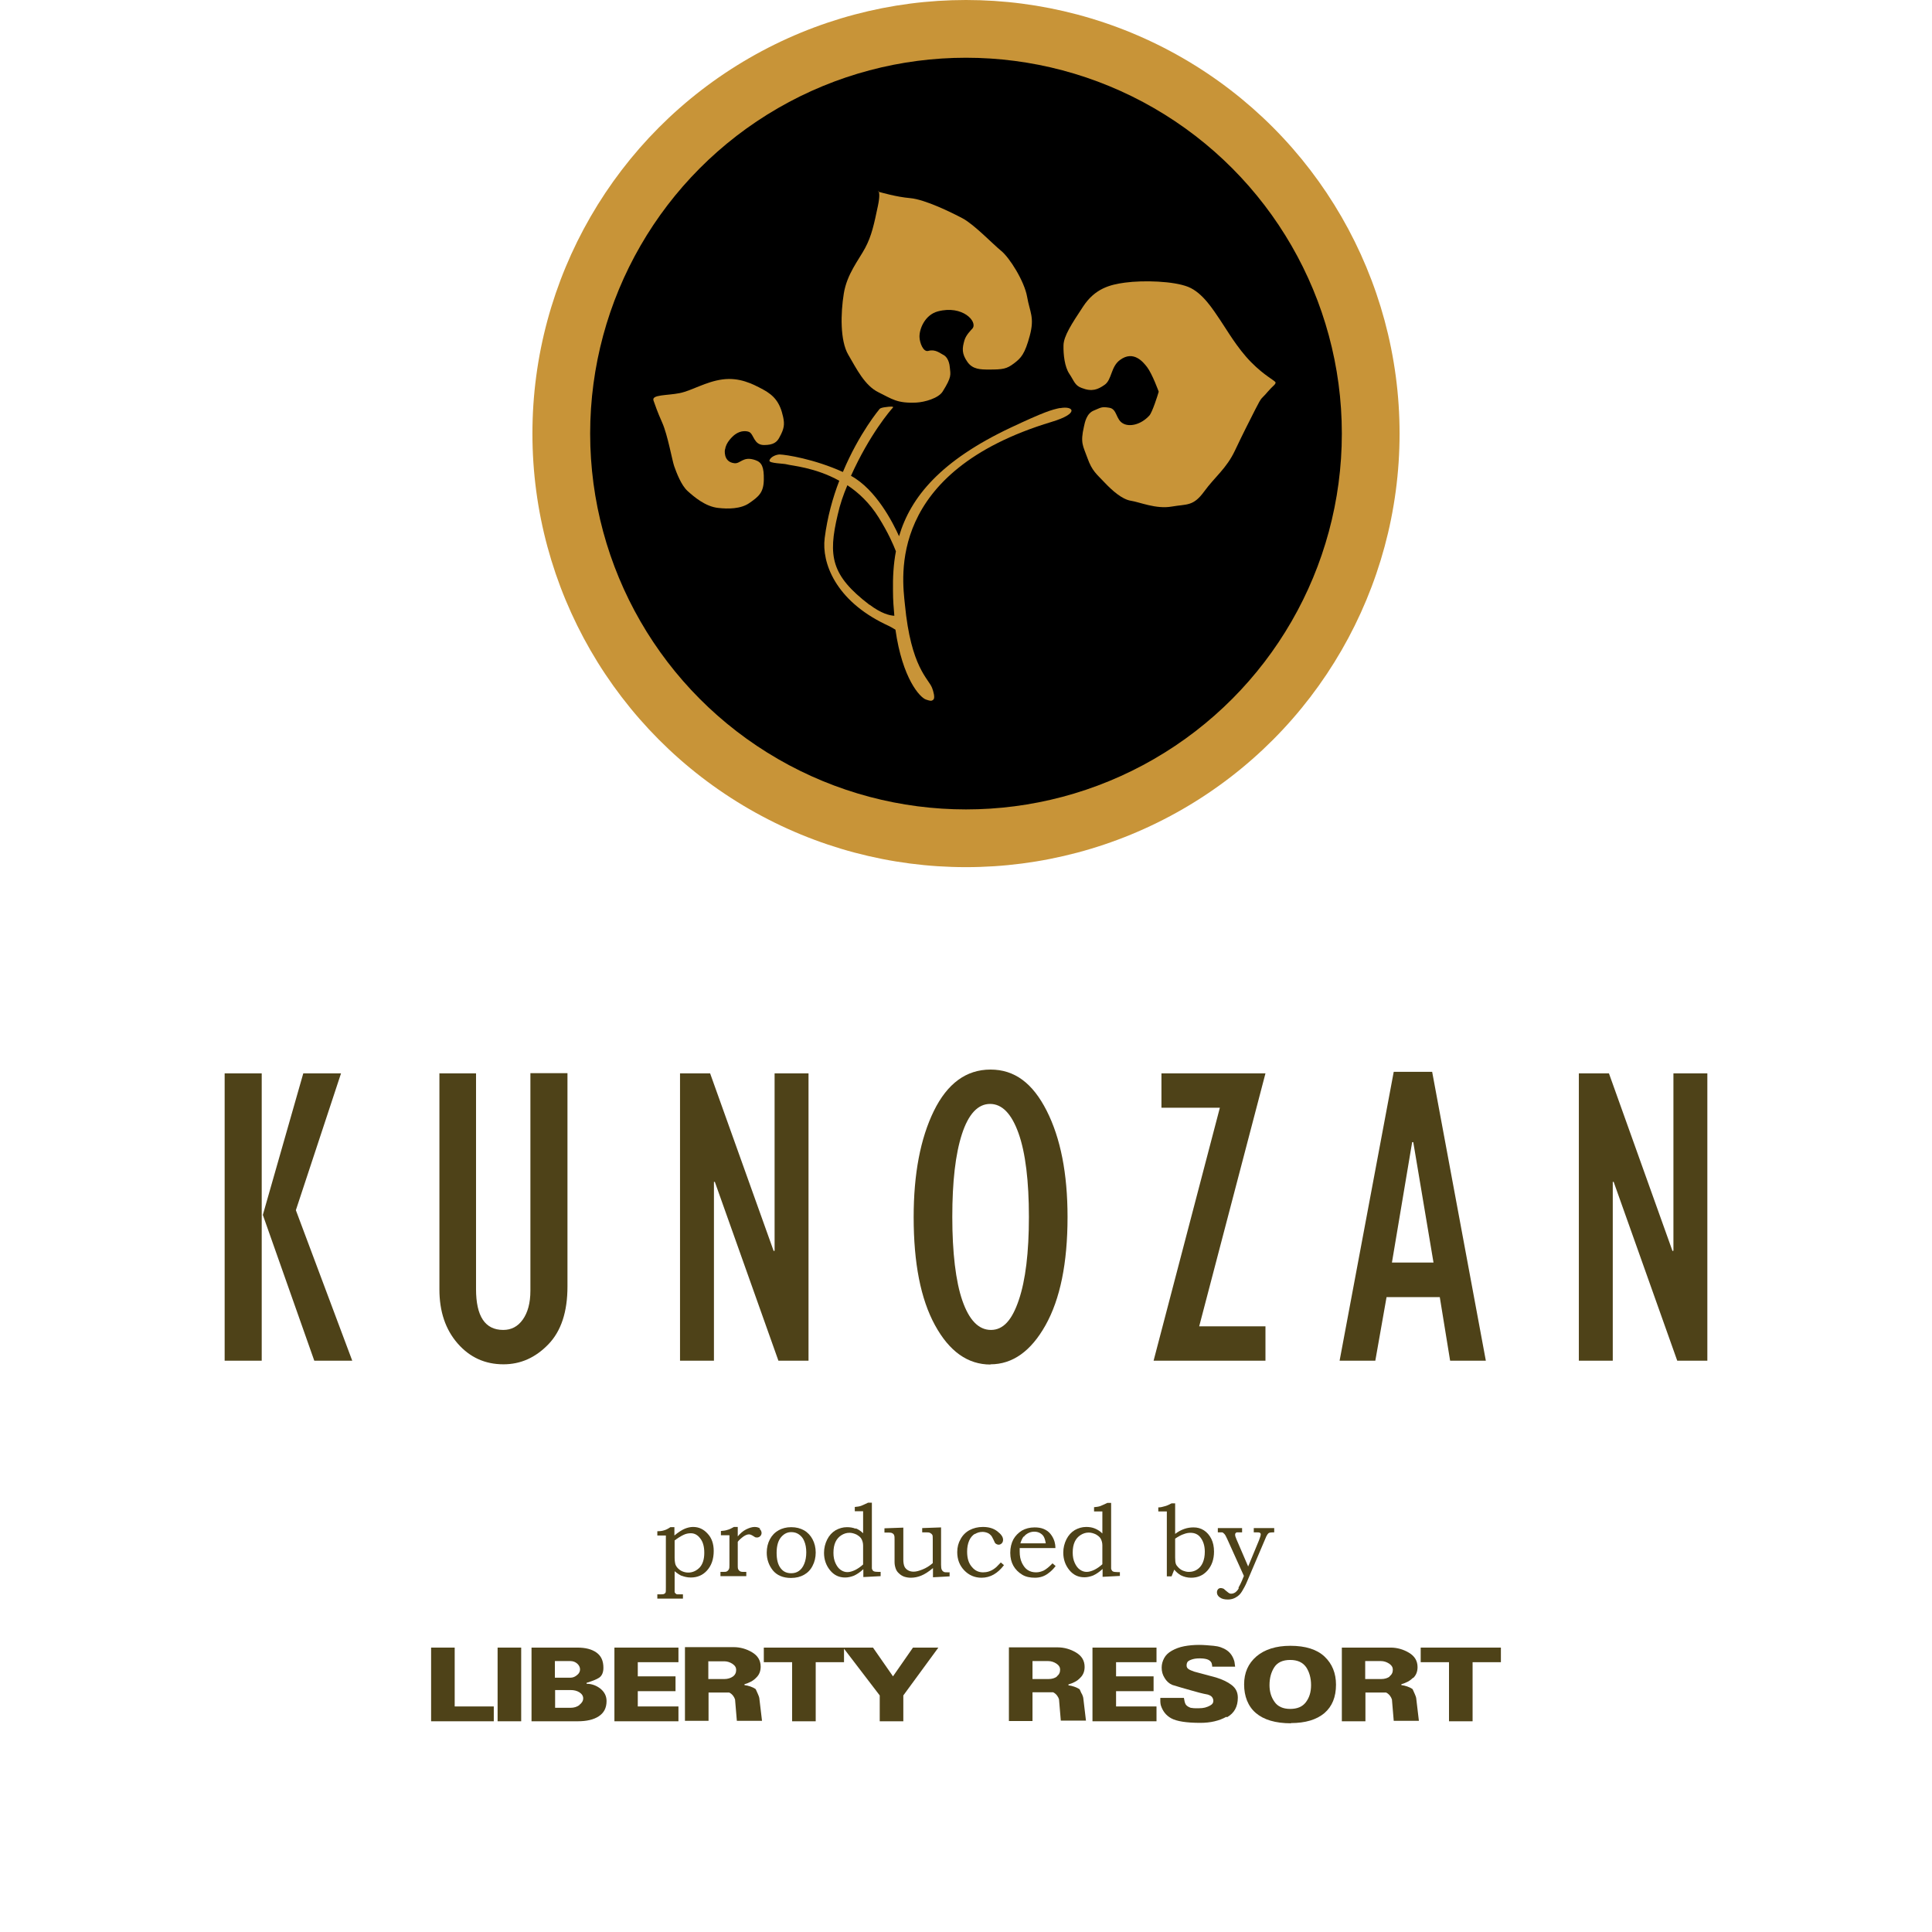 <?xml version="1.0" encoding="UTF-8"?>
<svg id="_レイヤー_2" data-name="レイヤー 2" xmlns="http://www.w3.org/2000/svg" width="86" height="86" viewBox="0 0 86 86">
  <defs>
    <style>
      .cls-1 {
        fill: none;
      }

      .cls-2 {
        fill: #4e4218;
      }

      .cls-3 {
        fill: #c89438;
      }
    </style>
  </defs>
  <g id="txt">
    <g>
      <g id="TYPE_A" data-name="TYPE A">
        <g>
          <polygon class="cls-2" points="19.19 73.34 19.19 76.62 21.98 76.62 21.98 75.96 20.24 75.96 20.24 73.34 19.19 73.34"/>
          <rect class="cls-2" x="22.15" y="73.34" width="1.05" height="3.28"/>
          <path class="cls-2" d="M26.67,74.68c.12-.08.19-.23.19-.44,0-.31-.1-.53-.31-.68-.21-.15-.49-.22-.85-.22h-2.04v3.28h2.05c.4,0,.71-.07.94-.22.23-.15.35-.37.35-.68,0-.22-.09-.4-.27-.55-.18-.14-.39-.22-.62-.22v-.04c.25-.08.44-.15.56-.23ZM24.7,73.94h.69c.12,0,.22.04.3.11.08.07.13.16.13.26,0,.09-.04.18-.13.25-.09.08-.19.12-.3.12h-.69v-.73ZM25.79,75.9c-.11.08-.24.12-.39.12h-.69v-.79h.69c.15,0,.28.03.39.1.11.07.17.16.17.27s-.06.21-.17.29Z"/>
          <polygon class="cls-2" points="30.2 73.99 30.2 73.34 27.35 73.34 27.35 76.62 30.2 76.62 30.2 75.96 28.39 75.96 28.39 75.28 30.07 75.28 30.07 74.62 28.39 74.62 28.39 73.99 30.2 73.99"/>
          <path class="cls-2" d="M31.54,75.34s.15,0,.39,0c.25,0,.42,0,.53,0,.08.04.13.09.17.14.04.05.07.11.09.17l.08.95h1.12l-.12-1.01c-.01-.06-.04-.13-.07-.2-.03-.07-.06-.14-.09-.2-.07-.05-.15-.09-.24-.12-.09-.03-.17-.05-.26-.06v-.04c.21-.06.39-.15.52-.29.14-.13.2-.3.2-.49,0-.28-.13-.49-.38-.64-.25-.15-.53-.23-.82-.23h-2.17v3.28h1.05v-1.28ZM31.54,73.95h.7c.13,0,.25.04.36.11.12.08.17.17.17.27,0,.13-.05.23-.15.3-.1.07-.23.11-.38.11h-.71v-.8Z"/>
          <polygon class="cls-2" points="40.21 76.62 40.21 75.47 41.77 73.34 40.64 73.34 39.75 74.62 38.86 73.34 37.57 73.34 37.53 73.34 34 73.34 34 73.99 35.26 73.99 35.26 76.62 36.31 76.62 36.31 73.99 37.57 73.99 37.57 73.39 39.16 75.47 39.16 76.62 40.21 76.62"/>
          <path class="cls-2" d="M48.15,75.4c-.03-.07-.06-.14-.09-.2-.07-.05-.15-.09-.24-.12-.09-.03-.17-.05-.26-.06v-.04c.21-.06.39-.15.52-.29.14-.13.2-.3.2-.49,0-.28-.13-.49-.38-.64-.25-.15-.53-.23-.82-.23h-2.17v3.28h1.05v-1.28s.15,0,.39,0c.25,0,.42,0,.53,0,.08.04.13.09.17.14.04.05.07.11.09.17l.08.95h1.12l-.12-1.01c-.01-.06-.04-.13-.07-.2ZM47.05,74.63c-.1.07-.22.11-.38.11h-.71v-.8h.7c.13,0,.25.04.36.11.12.08.17.17.17.27,0,.13-.05.23-.15.3Z"/>
          <polygon class="cls-2" points="48.63 76.62 51.48 76.62 51.48 75.96 49.68 75.96 49.68 75.28 51.35 75.28 51.35 74.62 49.68 74.62 49.68 73.99 51.48 73.99 51.48 73.34 48.63 73.34 48.63 76.62"/>
          <path class="cls-2" d="M54.62,76.44c.32-.18.48-.47.48-.87,0-.24-.09-.42-.27-.56-.18-.14-.41-.25-.7-.34l-.97-.26c-.11-.04-.19-.07-.25-.11-.06-.04-.09-.09-.09-.16,0-.03,0-.07.02-.12.01-.05.07-.1.18-.14.1-.04.23-.06.37-.06.13,0,.24.01.34.04.09.03.16.08.2.16.02.06.03.12.03.17h1.02l-.03-.22c-.06-.23-.18-.4-.34-.51-.16-.11-.36-.18-.59-.2s-.44-.04-.64-.04c-.24,0-.46.02-.67.06-.21.04-.39.11-.55.2-.16.09-.27.2-.34.33-.07.13-.11.27-.11.42,0,.17.04.32.13.46.08.14.2.25.34.31.26.08.53.16.82.24.28.08.53.15.76.19.09.03.15.06.19.11.04.05.06.11.06.17,0,.09-.04.15-.13.2-.08.05-.17.08-.24.1-.08.02-.17.03-.28.03-.05,0-.09,0-.13,0-.04,0-.12,0-.23-.02-.11-.04-.18-.09-.22-.15-.04-.07-.06-.16-.08-.29h-1.05c0,.05,0,.11,0,.16,0,.05.01.11.02.16.08.26.23.46.47.59.24.13.67.2,1.29.2.45,0,.84-.09,1.16-.27Z"/>
          <path class="cls-2" d="M57.46,76.7c.65,0,1.14-.15,1.49-.44.35-.3.52-.72.52-1.27,0-.51-.17-.93-.51-1.25-.34-.32-.85-.48-1.52-.48-.64,0-1.14.16-1.51.47-.37.32-.55.73-.55,1.25s.17.97.52,1.27c.35.3.87.46,1.57.46ZM56.72,74.22c.14-.22.38-.33.71-.33s.56.11.71.32c.14.21.22.48.22.8s-.08.56-.23.76c-.15.2-.38.3-.7.3s-.56-.11-.7-.32c-.15-.21-.22-.46-.22-.74,0-.31.07-.57.21-.79Z"/>
          <path class="cls-2" d="M62.9,74.7c.14-.13.2-.3.2-.49,0-.28-.13-.49-.38-.64-.25-.15-.53-.23-.82-.23h-2.17v3.28h1.05v-1.28s.15,0,.39,0c.25,0,.42,0,.53,0,.08.04.13.09.17.14.04.05.07.11.09.17l.08.95h1.12l-.12-1.01c-.01-.06-.04-.13-.07-.2-.03-.07-.06-.14-.09-.2-.07-.05-.15-.09-.24-.12-.09-.03-.17-.05-.26-.06v-.04c.21-.06.39-.15.52-.29ZM61.86,74.63c-.1.07-.22.11-.38.11h-.71v-.8h.7c.13,0,.25.04.36.11.12.08.17.17.17.27,0,.13-.05.23-.15.3Z"/>
          <polygon class="cls-2" points="65.55 76.62 65.55 73.99 66.81 73.99 66.81 73.34 63.24 73.34 63.24 73.99 64.5 73.99 64.5 76.62 65.55 76.62"/>
          <path class="cls-2" d="M30.34,70.14c.13.05.26.08.41.08.29,0,.53-.1.72-.31.2-.22.3-.51.3-.87,0-.32-.09-.58-.27-.77-.18-.2-.39-.3-.65-.3-.12,0-.25.03-.37.08-.12.05-.28.15-.46.3v-.37h-.18c-.1.07-.2.12-.28.14-.09.03-.18.04-.3.04v.19h.38v2.3c0,.13,0,.21-.01.23-.01.03-.04.06-.07.07-.03.02-.1.02-.2.02h-.1v.19h1.14v-.19c-.14,0-.23,0-.25,0-.03,0-.06-.02-.08-.04-.02-.02-.04-.04-.04-.07,0-.02,0-.08,0-.19v-.73c.12.1.23.17.32.21ZM30.02,68.58c.14-.11.27-.19.39-.25.12-.06.23-.08.34-.08.16,0,.3.07.42.23.12.15.18.36.18.64,0,.29-.07.51-.21.66-.14.14-.31.22-.5.22-.1,0-.19-.02-.28-.06-.09-.04-.16-.1-.21-.16-.05-.06-.09-.13-.1-.21-.01-.05-.02-.12-.02-.22v-.77Z"/>
          <path class="cls-2" d="M33.85,68.05c-.06-.05-.15-.08-.26-.08s-.24.04-.38.11c-.14.07-.26.18-.37.31v-.42h-.17c-.11.06-.2.11-.29.13-.08.03-.18.04-.29.05v.19h.38v1.31c0,.1,0,.17-.03.21-.02.04-.05.07-.09.09-.03.02-.09.02-.18.02h-.1v.19h1.15v-.19h-.07c-.08,0-.14,0-.17-.01-.03-.01-.06-.03-.08-.05-.02-.02-.04-.05-.05-.08s-.01-.09-.01-.18v-1.02c.06-.08.15-.16.26-.24.09-.06.17-.09.24-.09.06,0,.12.03.2.08.04.03.07.04.08.05.02,0,.04.01.07.01.06,0,.11-.02.15-.06.04-.04.06-.09.06-.14,0-.07-.03-.14-.1-.19Z"/>
          <path class="cls-2" d="M34.66,68.12c-.17.09-.3.23-.39.4-.09.17-.14.37-.14.59,0,.3.09.56.27.79.18.22.45.34.81.34.23,0,.42-.05.58-.14.16-.09.29-.22.38-.4.09-.17.14-.37.14-.59s-.05-.42-.14-.59c-.09-.17-.22-.31-.38-.4-.16-.09-.35-.14-.57-.14s-.4.05-.57.14ZM35.79,68.58c.07.15.1.33.1.52s-.03.37-.09.51c-.06.15-.14.25-.24.32-.1.07-.21.1-.34.1-.2,0-.35-.07-.46-.21-.13-.16-.19-.39-.19-.7s.07-.56.22-.72c.12-.13.26-.2.43-.2.13,0,.24.03.34.1.1.07.18.16.23.28Z"/>
          <path class="cls-2" d="M38.09,68.05c-.12-.05-.25-.07-.39-.07-.18,0-.35.05-.51.14-.15.09-.28.23-.37.41-.09.18-.14.38-.14.59,0,.3.09.56.27.78.18.22.4.32.67.32.13,0,.26-.03.39-.08.13-.06.27-.15.42-.29v.35l.77-.04v-.19h-.1c-.1,0-.17-.01-.21-.03s-.06-.06-.08-.12c0-.03,0-.1,0-.23v-2.7h-.17c-.13.06-.23.11-.31.14-.08.03-.18.04-.28.05v.19h.37v.98c-.1-.1-.21-.17-.33-.22ZM38.42,69.64c-.12.11-.24.19-.36.25-.13.06-.24.09-.34.09s-.2-.03-.3-.1c-.1-.07-.17-.17-.23-.3-.06-.13-.09-.28-.09-.46,0-.19.03-.35.09-.48.06-.13.15-.23.26-.3.11-.07.23-.11.36-.11.11,0,.21.03.32.08.1.06.18.12.22.2.04.08.07.17.07.29v.84Z"/>
          <path class="cls-2" d="M42.28,69.99h-.07c-.11,0-.18,0-.21-.03-.04-.02-.06-.05-.08-.09-.02-.04-.03-.11-.03-.22v-1.66l-.84.03v.19h.16c.09,0,.15,0,.2.03.04.02.07.05.09.08.02.03.02.11.02.22v1.04c-.15.13-.3.22-.45.28s-.28.1-.4.1c-.1,0-.18-.02-.25-.06s-.13-.1-.16-.17c-.03-.07-.05-.17-.05-.3v-1.43l-.84.03v.19h.2c.07,0,.12.01.15.03.04.02.07.05.08.09.02.04.02.1.02.19v1.01c0,.1.02.19.05.28.03.09.08.16.15.22.06.06.14.11.22.14.09.03.19.05.3.05.16,0,.31-.03.46-.09.15-.06.33-.17.53-.34v.41l.74-.04v-.19Z"/>
          <path class="cls-2" d="M43.39,68.29c.11-.07.22-.1.35-.1.08,0,.16.02.23.05.07.03.12.08.17.14.02.03.05.09.09.17.03.07.05.11.06.13.03.03.05.05.08.06s.05.02.08.02c.05,0,.1-.02.14-.06.04-.04.06-.09.06-.16,0-.13-.09-.25-.26-.38-.17-.13-.38-.19-.64-.19-.22,0-.42.05-.59.14-.17.09-.31.23-.4.4-.1.17-.15.36-.15.58,0,.32.1.59.31.81.21.22.47.33.77.33.39,0,.72-.19,1-.56l-.14-.12c-.13.14-.22.23-.28.27-.08.06-.16.1-.25.13-.09.03-.18.04-.26.04-.19,0-.35-.07-.48-.22-.16-.17-.23-.4-.23-.7,0-.19.03-.35.09-.49.06-.14.15-.24.26-.31Z"/>
          <path class="cls-2" d="M46.98,68.91c0-.12-.02-.22-.04-.29-.04-.13-.1-.24-.18-.34-.08-.1-.18-.17-.3-.22-.12-.05-.25-.07-.41-.07-.21,0-.4.05-.56.14-.16.1-.29.23-.38.39-.09.17-.14.37-.14.6s.05.42.14.58c.09.16.23.3.4.4.15.09.34.13.56.13.12,0,.23-.02.32-.05.09-.03.19-.08.29-.16.1-.07.21-.18.31-.31l-.14-.12c-.15.16-.28.26-.39.32-.11.05-.22.08-.34.08-.14,0-.26-.03-.37-.1s-.19-.18-.26-.32c-.07-.15-.1-.31-.1-.5,0-.04,0-.09,0-.16h1.57ZM45.58,68.4c.05-.07.12-.12.2-.16.08-.04.17-.06.26-.06s.18.02.25.06c.07.04.13.09.17.16s.07.17.09.3h-1.13c.04-.13.09-.23.14-.3Z"/>
          <path class="cls-2" d="M49.85,70.17v-.19h-.1c-.1,0-.17-.01-.21-.03-.04-.02-.06-.06-.08-.12,0-.03,0-.1,0-.23v-2.7h-.17c-.13.06-.23.11-.31.14-.08.03-.18.04-.28.05v.19h.37v.98c-.1-.1-.21-.17-.33-.22-.12-.05-.25-.07-.39-.07-.18,0-.35.05-.51.14-.15.09-.28.23-.37.41-.09.18-.14.38-.14.59,0,.3.09.56.27.78.18.22.4.32.67.32.13,0,.26-.03.39-.08.13-.06.27-.15.42-.29v.35l.77-.04ZM48.71,69.88c-.13.06-.24.09-.34.09s-.2-.03-.3-.1c-.1-.07-.17-.17-.23-.3-.06-.13-.09-.28-.09-.46,0-.19.03-.35.09-.48.06-.13.15-.23.26-.3.11-.07.23-.11.36-.11.11,0,.21.03.32.08.1.06.18.12.22.2.04.08.07.17.07.29v.84c-.12.11-.24.19-.36.25Z"/>
          <path class="cls-2" d="M51.94,70.17h.21l.12-.3c.09.11.19.19.29.25.14.07.29.11.46.11.29,0,.53-.1.72-.31.2-.22.3-.51.3-.85,0-.22-.04-.41-.12-.57-.08-.16-.19-.29-.33-.38-.14-.09-.29-.13-.46-.13-.14,0-.28.02-.42.07-.14.05-.27.12-.4.22v-1.36h-.16c-.11.06-.22.11-.31.13-.09.03-.19.05-.28.05v.18h.38v2.89ZM52.31,68.49c.15-.1.28-.17.38-.2.1-.04.2-.06.3-.06.19,0,.34.07.44.2.13.16.2.38.2.64,0,.19-.03.35-.09.49-.06.14-.15.24-.26.31-.11.07-.23.1-.36.1-.09,0-.17-.02-.25-.05-.08-.03-.15-.08-.21-.14-.06-.06-.1-.11-.12-.17-.02-.05-.03-.15-.03-.28v-.86Z"/>
          <path class="cls-2" d="M55.14,70.7c-.04.08-.09.13-.15.18-.06.04-.12.06-.18.06-.03,0-.06,0-.09-.02-.03-.01-.08-.06-.16-.12-.06-.06-.1-.09-.12-.09-.03-.01-.06-.02-.1-.02-.05,0-.09.02-.12.05-.03.04-.05.08-.05.14,0,.09.04.16.12.22.09.07.21.1.37.1.13,0,.25-.03.36-.1.11-.06.2-.15.27-.27.07-.12.14-.24.2-.38l.81-1.9c.05-.13.09-.21.12-.25.03-.04.05-.06.08-.07.03-.01.08-.02.17-.02h.05v-.19h-.91v.19h.1c.09,0,.15,0,.17.02.03.01.04.04.04.07,0,.05-.03.14-.08.27l-.48,1.16-.52-1.21c-.04-.09-.06-.16-.06-.2,0-.03,0-.05.02-.07.01-.02.03-.03.05-.04.02,0,.07,0,.15,0h.09v-.19h-1.08v.19c.1,0,.16,0,.18,0,.04,0,.07.03.11.07.04.04.08.12.13.23l.74,1.64-.09.22c-.04.09-.09.2-.15.3Z"/>
        </g>
        <g>
          <path class="cls-2" d="M10,60.57v-12.79h1.65v12.79h-1.65ZM13.99,60.57l-2.29-6.49,1.8-6.3h1.68l-2.01,6.09,2.51,6.7h-1.7Z"/>
          <path class="cls-2" d="M19.54,47.78h1.65v9.6c0,1.21.4,1.82,1.21,1.82.36,0,.65-.15.87-.46s.34-.73.34-1.29v-9.68h1.65v9.5c0,1.12-.28,1.98-.85,2.57-.57.59-1.23.89-2,.89-.82,0-1.5-.31-2.04-.93s-.81-1.42-.81-2.4v-9.63Z"/>
          <path class="cls-2" d="M30.27,60.57v-12.79h1.34l2.83,7.91.04-.02v-7.89h1.51v12.79h-1.34l-2.83-7.96h-.04s0,7.96,0,7.96h-1.51Z"/>
          <path class="cls-2" d="M44.09,60.74c-1.01,0-1.83-.58-2.47-1.75-.64-1.17-.95-2.77-.95-4.81,0-1.93.3-3.5.9-4.73.6-1.22,1.44-1.84,2.52-1.84s1.88.61,2.5,1.83c.62,1.22.93,2.8.93,4.73,0,2.06-.33,3.66-.98,4.82s-1.47,1.74-2.45,1.74ZM44.07,49.14c-.54,0-.96.45-1.25,1.34-.29.89-.43,2.12-.43,3.69s.15,2.87.45,3.73.72,1.3,1.27,1.3.94-.44,1.24-1.33c.3-.88.45-2.12.45-3.7s-.15-2.85-.46-3.72-.73-1.31-1.27-1.31Z"/>
          <path class="cls-2" d="M51.35,60.57l2.95-11.26h-2.6v-1.53h4.63l-2.95,11.26h2.95v1.53h-4.97Z"/>
          <path class="cls-2" d="M59.63,60.57l2.41-12.86h1.71l2.39,12.86h-1.59l-.46-2.83h-2.37l-.5,2.83h-1.59ZM61.97,56.2h1.84l-.9-5.36h-.05l-.9,5.36Z"/>
          <path class="cls-2" d="M70.28,60.57v-12.79h1.34l2.83,7.91.04-.02v-7.89h1.51v12.79h-1.34l-2.83-7.96h-.04s0,7.96,0,7.96h-1.51Z"/>
        </g>
        <g id="symbol">
          <g>
            <circle class="cls-3" cx="43" cy="19.3" r="19.3"/>
            <circle cx="43" cy="19.3" r="16.73"/>
            <path class="cls-3" d="M47.19,18.16c-.38.08-.68.16-2.21.88-3.09,1.46-4.44,3.07-4.96,4.83-.27-.6-1.02-2.08-2.14-2.69.84-1.86,1.76-2.92,1.87-3.04.05-.06-.17-.04-.31-.02-.27.03-.29.09-.29.09,0,0-.9,1.06-1.63,2.8-1.28-.58-2.53-.77-2.81-.78-.16,0-.42.11-.46.27-.03.13.65.13.77.17.2.06,1.26.13,2.34.73-.29.75-.53,1.61-.65,2.55-.14,1.1.48,2.77,2.7,3.84.2.09.34.17.45.24.31,2.18,1.09,3.02,1.36,3.11.16.05.24.09.33,0,.08-.08,0-.37-.06-.52-.16-.42-.94-.89-1.21-3.72-.12-1.18-.82-5.9,6.53-8.12,1.27-.38.97-.73.37-.61ZM38.7,26.92c-1.7-1.3-1.85-2.16-1.41-4.01.1-.45.25-.89.43-1.31.5.33.99.79,1.39,1.43.43.69.65,1.2.77,1.51-.11.58-.14,1.17-.13,1.77,0,.4.03.76.06,1.1-.21-.01-.58-.1-1.1-.49Z"/>
            <path class="cls-3" d="M43.29,14.62c-.07.08-.29.29-.36.53-.1.35-.13.59.14.97.23.32.57.33.95.33.63,0,.79-.03,1.11-.27s.49-.42.71-1.24,0-1.04-.12-1.73-.78-1.74-1.15-2.04-1.21-1.18-1.72-1.45-1.67-.84-2.33-.9-1.27-.25-1.4-.28.13-.19-.04.62-.28,1.34-.57,1.88-.81,1.16-.95,2.03-.17,2.09.2,2.72.73,1.37,1.34,1.67.83.5,1.69.46c.37-.02.98-.19,1.17-.49.42-.67.35-.75.32-1.08s-.17-.5-.3-.56-.34-.26-.66-.17c-.22.06-.38-.35-.39-.62-.01-.37.25-.99.82-1.14,1.1-.29,1.78.46,1.54.76Z"/>
            <path class="cls-3" d="M51.58,17.43c-.05.18-.29.93-.42,1.07-.39.42-.88.5-1.15.36-.35-.17-.27-.65-.63-.71s-.38,0-.68.12c-.34.13-.41.54-.45.72-.17.74-.04.85.16,1.41s.4.7.75,1.07.79.76,1.18.82,1.12.38,1.81.26.96,0,1.45-.67.99-1.02,1.37-1.82.57-1.17.91-1.84c.32-.63.25-.42.54-.77.24-.28.36-.33.36-.42,0-.08-.47-.28-1.09-.91s-1.08-1.44-1.38-1.88-.77-1.21-1.42-1.47-1.99-.3-2.81-.19c-.67.09-1.34.26-1.87,1.07-.51.77-.86,1.31-.87,1.72s.05.96.26,1.27.24.52.55.63c.46.18.72.07,1.02-.14.33-.23.27-.81.69-1.11.6-.44,1.03.1,1.2.32.24.32.52,1.1.52,1.1Z"/>
            <path class="cls-3" d="M32.28,20c.03-.3.33-.58.44-.66.26-.19.52-.16.63-.11.21.1.2.58.66.58.42,0,.58-.13.69-.35.21-.38.23-.57.16-.9-.14-.65-.41-.96-.89-1.22s-1.06-.55-1.81-.45-1.36.5-1.91.61c-.55.11-1.26.06-1.16.33s.15.45.39.99.44,1.67.53,1.93c.1.28.31.85.6,1.11s.79.69,1.36.75c.43.05,1.01.05,1.39-.22.42-.29.63-.47.64-1.03s-.08-.78-.38-.88c-.55-.19-.65.17-.93.14-.52-.06-.42-.62-.42-.62Z"/>
          </g>
        </g>
      </g>
      <rect class="cls-1" width="86" height="86"/>
    </g>
  </g>
</svg>